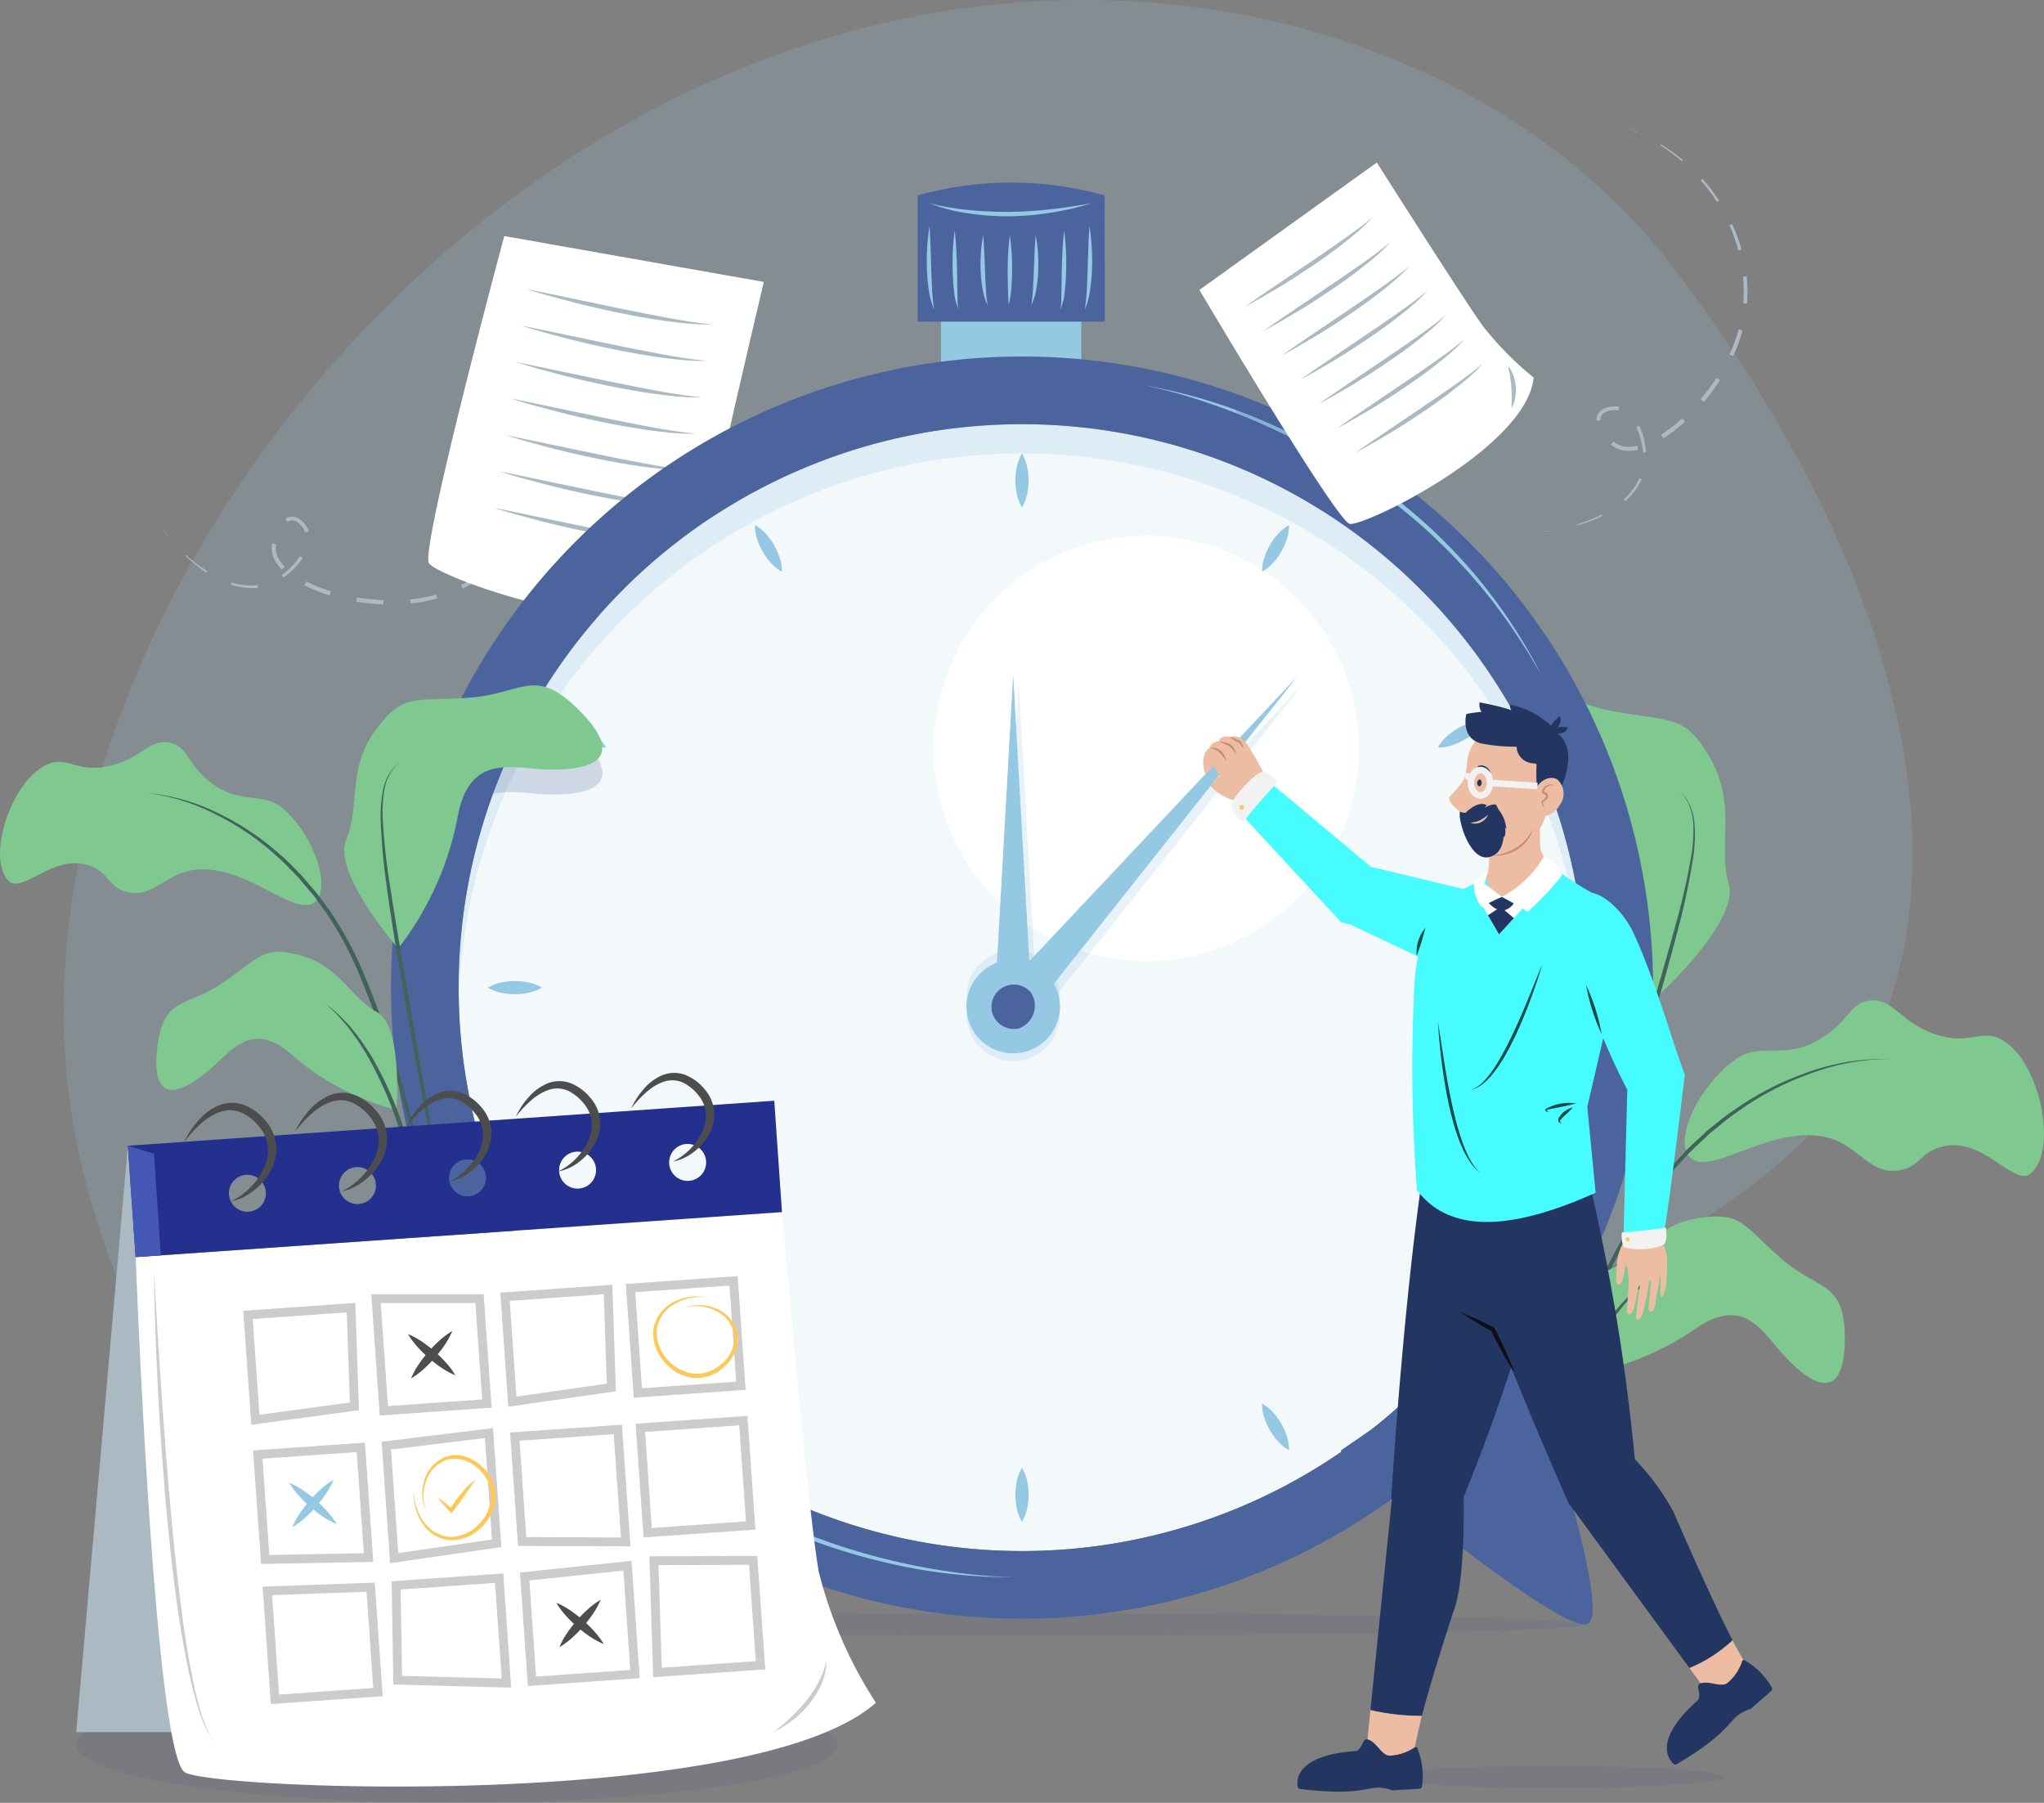 <svg xmlns="http://www.w3.org/2000/svg" xmlns:xlink="http://www.w3.org/1999/xlink" id="Group_2837" data-name="Group 2837" width="115.35" height="101.729" viewBox="0 0 115.35 101.729"><rect x="0" y="0" width="115.35" height="101.729" fill="#808080" stroke="none"/><defs><clipPath id="clip-path"><rect id="Rectangle_1189" data-name="Rectangle 1189" width="115.35" height="101.729" fill="none"></rect></clipPath><clipPath id="clip-path-3"><rect id="Rectangle_1171" data-name="Rectangle 1171" width="104.335" height="90.863" fill="none"></rect></clipPath><clipPath id="clip-path-6"><rect id="Rectangle_1175" data-name="Rectangle 1175" width="61.887" height="1.253" fill="none"></rect></clipPath><clipPath id="clip-path-7"><rect id="Rectangle_1176" data-name="Rectangle 1176" width="2.11" height="18.73" fill="none"></rect></clipPath><clipPath id="clip-path-8"><rect id="Rectangle_1177" data-name="Rectangle 1177" width="17.011" height="19.452" fill="none"></rect></clipPath><clipPath id="clip-path-9"><rect id="Rectangle_1178" data-name="Rectangle 1178" width="5.276" height="5.276" fill="none"></rect></clipPath><clipPath id="clip-path-11"><rect id="Rectangle_1180" data-name="Rectangle 1180" width="2.457" height="2.508" fill="none"></rect></clipPath><clipPath id="clip-path-12"><rect id="Rectangle_1181" data-name="Rectangle 1181" width="63.586" height="32.585" fill="none"></rect></clipPath><clipPath id="clip-path-13"><rect id="Rectangle_1182" data-name="Rectangle 1182" width="19.213" height="1.253" fill="none"></rect></clipPath><clipPath id="clip-path-14"><rect id="Rectangle_1183" data-name="Rectangle 1183" width="11.91" height="14.843" fill="none"></rect></clipPath><clipPath id="clip-path-15"><rect id="Rectangle_1184" data-name="Rectangle 1184" width="42.962" height="6.55" fill="none"></rect></clipPath><clipPath id="clip-path-16"><rect id="Rectangle_1187" data-name="Rectangle 1187" width="9.478" height="6.845" fill="none"></rect></clipPath></defs><g id="Group_2836" data-name="Group 2836" clip-path="url(#clip-path)"><g id="Group_2798" data-name="Group 2798"><g id="Group_2797" data-name="Group 2797" clip-path="url(#clip-path)"><g id="Group_2796" data-name="Group 2796" transform="translate(3.596)" opacity="0.18"><g id="Group_2795" data-name="Group 2795"><g id="Group_2794" data-name="Group 2794" clip-path="url(#clip-path-3)"><path id="Path_6125" data-name="Path 6125" d="M70.925.014C85.1-.333,98.032,5.5,105.378,15.144c14.77,19.386,17.507,38.757,7.6,48.939a33.92,33.92,0,0,1-16.7,9.048C82.187,76.076,76.062,67.3,64.418,69.559c-15.408,2.99-17.047,20.759-27.4,21.291-9.882.508-20.7-15.041-22.3-29.72C11.955,35.72,35.8,3.427,67.1.254q1.943-.2,3.823-.24" transform="translate(-14.501 0)" fill="#94c8e3"></path></g></g></g></g></g><path id="Path_6126" data-name="Path 6126" d="M125.776,90.192l.018,0-.119-.735Z" transform="translate(-94.513 -67.273)" fill="#abbac2"></path><g id="Group_2800" data-name="Group 2800"><g id="Group_2799" data-name="Group 2799" clip-path="url(#clip-path)"><path id="Path_6127" data-name="Path 6127" d="M125.833,98.551a10.767,10.767,0,0,1-.129,1.522l-.091-.015a10.644,10.644,0,0,0,.165-1.508Z" transform="translate(-94.466 -74.114)" fill="#abbac2"></path><path id="Path_6128" data-name="Path 6128" d="M122.463,110.586a10.434,10.434,0,0,1-.567,1.423l-.132-.065a10.271,10.271,0,0,0,.578-1.4Z" transform="translate(-91.572 -83.136)" fill="#abbac2"></path><path id="Path_6129" data-name="Path 6129" d="M115.829,121.491a9.7,9.7,0,0,1-.969,1.191l-.136-.132a9.5,9.5,0,0,0,.967-1.156Z" transform="translate(-86.277 -91.293)" fill="#abbac2"></path><path id="Path_6130" data-name="Path 6130" d="M106.359,130.186a8.719,8.719,0,0,1-1.313.8l-.1-.194a8.553,8.553,0,0,0,1.285-.778Z" transform="translate(-78.927 -97.778)" fill="#abbac2"></path><path id="Path_6131" data-name="Path 6131" d="M94.878,135.522a9.15,9.15,0,0,1-1.514.286l-.024-.229a8.923,8.923,0,0,0,1.477-.272Z" transform="translate(-70.196 -101.756)" fill="#abbac2"></path><path id="Path_6132" data-name="Path 6132" d="M82.6,136.34a12.023,12.023,0,0,1-1.529-.153l.04-.241a11.766,11.766,0,0,0,1.5.157Z" transform="translate(-60.969 -102.237)" fill="#abbac2"></path><path id="Path_6133" data-name="Path 6133" d="M70.692,133.118a9.122,9.122,0,0,1-1.431-.574l.108-.212a8.889,8.889,0,0,0,1.4.552Z" transform="translate(-52.087 -99.519)" fill="#abbac2"></path><path id="Path_6134" data-name="Path 6134" d="M62.425,125.143a2.146,2.146,0,0,1-.455-.658,1.481,1.481,0,0,1-.085-.807l.222.032a1.25,1.25,0,0,0,.073.688,1.925,1.925,0,0,0,.41.584Z" transform="translate(-46.525 -93.011)" fill="#abbac2"></path><path id="Path_6135" data-name="Path 6135" d="M64.969,117.7a.645.645,0,0,1,.428-.123.823.823,0,0,1,.4.162,1.4,1.4,0,0,1,.486.654l-.2.07a1.2,1.2,0,0,0-.413-.55.611.611,0,0,0-.3-.121.428.428,0,0,0-.287.088Z" transform="translate(-48.859 -88.424)" fill="#abbac2"></path><path id="Path_6136" data-name="Path 6136" d="M65.305,126.7a4.267,4.267,0,0,1-1.095,1.095l-.1-.139a4.088,4.088,0,0,0,1.033-1.061Z" transform="translate(-48.216 -95.208)" fill="#abbac2"></path><path id="Path_6137" data-name="Path 6137" d="M54.08,132.844a3.67,3.67,0,0,1-1.53-.178l.038-.122a3.531,3.531,0,0,0,1.474.152Z" transform="translate(-39.52 -99.679)" fill="#abbac2"></path><path id="Path_6138" data-name="Path 6138" d="M43.386,127.287a8.416,8.416,0,0,1-1.192-.955l.038-.041a8.361,8.361,0,0,0,1.2.918Z" transform="translate(-31.732 -94.976)" fill="#abbac2"></path><path id="Path_6139" data-name="Path 6139" d="M36.746,120.077l-.44-.6.455.589Z" transform="translate(-27.303 -89.852)" fill="#abbac2"></path><path id="Path_6140" data-name="Path 6140" d="M369.733,28.9l.693.273-.007.017Z" transform="translate(-278.055 -21.734)" fill="#abbac2"></path><path id="Path_6141" data-name="Path 6141" d="M377.893,32.833a10.775,10.775,0,0,1,1.243.888l-.06.07a10.626,10.626,0,0,0-1.213-.911Z" transform="translate(-284.169 -24.692)" fill="#abbac2"></path><path id="Path_6142" data-name="Path 6142" d="M387.162,40.682A10.409,10.409,0,0,1,388.1,41.9l-.124.081a10.289,10.289,0,0,0-.906-1.21Z" transform="translate(-291.09 -30.595)" fill="#abbac2"></path><path id="Path_6143" data-name="Path 6143" d="M393.758,50.98a9.721,9.721,0,0,1,.53,1.441l-.183.05a9.547,9.547,0,0,0-.5-1.421Z" transform="translate(-296.006 -38.339)" fill="#abbac2"></path><path id="Path_6144" data-name="Path 6144" d="M396.895,62.882a8.746,8.746,0,0,1,.02,1.539L396.7,64.4a8.507,8.507,0,0,0-.014-1.5Z" transform="translate(-298.324 -47.29)" fill="#abbac2"></path><path id="Path_6145" data-name="Path 6145" d="M394.348,75.039a9.173,9.173,0,0,1-.526,1.448l-.209-.1a8.931,8.931,0,0,0,.52-1.409Z" transform="translate(-296.013 -56.389)" fill="#abbac2"></path><path id="Path_6146" data-name="Path 6146" d="M388.14,86.1a12.009,12.009,0,0,1-.912,1.237l-.186-.157a11.8,11.8,0,0,0,.9-1.208Z" transform="translate(-291.072 -64.654)" fill="#abbac2"></path><path id="Path_6147" data-name="Path 6147" d="M379.4,95.4a9.115,9.115,0,0,1-1.223.938l-.127-.2a8.9,8.9,0,0,0,1.186-.918Z" transform="translate(-284.306 -71.608)" fill="#abbac2"></path><path id="Path_6148" data-name="Path 6148" d="M368.187,100.924a2.151,2.151,0,0,1-.8.055,1.48,1.48,0,0,1-.737-.338l.14-.175a1.252,1.252,0,0,0,.629.288,1.925,1.925,0,0,0,.712-.054Z" transform="translate(-275.737 -75.555)" fill="#abbac2"></path><path id="Path_6149" data-name="Path 6149" d="M363.377,93.282a.645.645,0,0,1,.113-.431.821.821,0,0,1,.344-.263,1.4,1.4,0,0,1,.81-.085l-.041.206a1.2,1.2,0,0,0-.683.074.612.612,0,0,0-.255.193.428.428,0,0,0-.071.292Z" transform="translate(-273.273 -69.548)" fill="#abbac2"></path><path id="Path_6150" data-name="Path 6150" d="M372.564,96.878a4.272,4.272,0,0,1,.383,1.5l-.169.013a4.1,4.1,0,0,0-.385-1.43Z" transform="translate(-280.055 -72.856)" fill="#abbac2"></path><path id="Path_6151" data-name="Path 6151" d="M370.578,108.9a3.67,3.67,0,0,1-.934,1.225l-.085-.095a3.537,3.537,0,0,0,.883-1.19Z" transform="translate(-277.924 -81.855)" fill="#abbac2"></path><path id="Path_6152" data-name="Path 6152" d="M360.341,117.157a8.433,8.433,0,0,1-1.43.537l-.016-.053a8.363,8.363,0,0,0,1.4-.567Z" transform="translate(-269.905 -88.044)" fill="#abbac2"></path><path id="Path_6153" data-name="Path 6153" d="M350.695,120.732l-.741.073.738-.091Z" transform="translate(-263.18 -90.782)" fill="#abbac2"></path></g></g><g id="Group_2835" data-name="Group 2835"><g id="Group_2834" data-name="Group 2834" clip-path="url(#clip-path)"><path id="Path_6154" data-name="Path 6154" d="M101.763,53.72S97.019,71.352,97.51,72.176s12.111,5.014,15.88,2.008a21.538,21.538,0,0,1,.1-4.967c.386-2.212,2.92-12.909,2.92-12.909Z" transform="translate(-73.305 -40.4)" fill="#fff"></path><path id="Path_6155" data-name="Path 6155" d="M151.4,131.162a9.093,9.093,0,0,0,1.047-1,6.221,6.221,0,0,0,.446-.561c.144-.194.266-.4.407-.61a2.408,2.408,0,0,1-.242.711,2.962,2.962,0,0,1-.426.624,3.142,3.142,0,0,1-.562.5,2.31,2.31,0,0,1-.67.337" transform="translate(-113.861 -97.004)" fill="#abbac2"></path><path id="Path_6156" data-name="Path 6156" d="M119.982,65.822l1.31.265,1.306.275,2.612.544c.87.184,1.742.35,2.615.515s1.75.308,2.638.385c-.223,0-.446,0-.669,0l-.669-.038c-.444-.045-.888-.093-1.33-.155-.884-.121-1.762-.281-2.636-.46s-1.742-.377-2.6-.6-1.724-.454-2.573-.725" transform="translate(-90.231 -49.501)" fill="#abbac2"></path><path id="Path_6157" data-name="Path 6157" d="M118.737,74.116l1.31.265,1.306.275,2.612.544c.87.184,1.743.35,2.616.515s1.75.308,2.638.385c-.223,0-.446,0-.669,0l-.669-.038c-.444-.045-.888-.093-1.33-.155-.884-.121-1.762-.281-2.636-.46s-1.742-.377-2.605-.6-1.723-.454-2.573-.725" transform="translate(-89.295 -55.738)" fill="#abbac2"></path><path id="Path_6158" data-name="Path 6158" d="M117.492,82.41l1.31.265,1.306.275,2.612.544c.87.184,1.743.35,2.616.515s1.75.308,2.638.385c-.223,0-.446,0-.669,0l-.669-.038c-.444-.045-.888-.093-1.33-.155-.884-.121-1.762-.281-2.636-.46s-1.742-.377-2.605-.6-1.723-.454-2.573-.725" transform="translate(-88.359 -61.976)" fill="#abbac2"></path><path id="Path_6159" data-name="Path 6159" d="M116.246,90.7l1.31.265,1.306.275,2.612.544c.87.184,1.742.35,2.615.515s1.75.308,2.638.385c-.223,0-.446,0-.669,0l-.669-.038c-.444-.045-.888-.093-1.33-.155-.884-.12-1.762-.281-2.636-.46s-1.742-.377-2.6-.6-1.724-.454-2.573-.725" transform="translate(-87.422 -68.213)" fill="#abbac2"></path><path id="Path_6160" data-name="Path 6160" d="M115,99l1.31.265,1.306.275,2.612.544c.87.184,1.742.35,2.615.515s1.75.308,2.638.385c-.223,0-.446,0-.669,0l-.669-.038c-.444-.045-.888-.093-1.33-.155-.884-.121-1.762-.281-2.636-.46s-1.742-.377-2.6-.6S115.851,99.269,115,99" transform="translate(-86.486 -74.451)" fill="#abbac2"></path><path id="Path_6161" data-name="Path 6161" d="M113.756,107.292l1.31.265,1.306.275,2.612.544c.87.184,1.742.35,2.615.515s1.75.308,2.638.385c-.223,0-.446,0-.669,0l-.669-.038c-.444-.045-.888-.093-1.33-.155-.884-.121-1.762-.281-2.636-.46s-1.742-.377-2.6-.6-1.724-.454-2.573-.725" transform="translate(-85.549 -80.688)" fill="#abbac2"></path><path id="Path_6162" data-name="Path 6162" d="M112.51,115.586l1.31.265,1.306.275,2.612.544c.87.184,1.742.35,2.615.515s1.75.308,2.638.385c-.223,0-.446,0-.669,0l-.669-.038c-.444-.045-.888-.093-1.33-.155-.884-.121-1.762-.281-2.636-.46s-1.742-.377-2.6-.6-1.724-.454-2.573-.725" transform="translate(-84.612 -86.925)" fill="#abbac2"></path><path id="Path_6163" data-name="Path 6163" d="M343.082,174.071s4.654-4.239,4.028-6.355.445-4.458-1-7.01-2.1-2.119-5.5-2.734-3.918-2.464-6.927-.15c-2.949,2.268-2.311,3.685,1.415,4.018,2.231.2,4.977-.445,5.233,3.61a19.286,19.286,0,0,0,2.746,8.621" transform="translate(-249.552 -117.838)" fill="#7fc991"></path><path id="Path_6164" data-name="Path 6164" d="M383.815,236.577c-1.126-.826.292-4.058,2.46-5.607,1.5-1.07,2.762.13,4.918-1.236,1.522-.965,1.566-1.991,2.695-2.1,1.334-.131,1.68,1.261,3.7,1.921,1.945.636,2.559-.349,3.732.3,2.151,1.194,3.185,6.226,1.628,7.544-.952.807-2.707-2.171-5.067-1.5-1.176.334-1.246,1.181-2.4,1.333-1.616.213-2.242-1.347-3.858-1.819-3.123-.912-6.55,2.086-7.809,1.163" transform="translate(-288.347 -171.183)" fill="#7fc991"></path><path id="Path_6165" data-name="Path 6165" d="M341.645,268.193q1.326-4.5,3.043-8.871c.563-1.46,1.184-2.9,1.831-4.321s1.348-2.827,2.117-4.193a22.129,22.129,0,0,1,2.682-3.863l.8-.863c.275-.28.573-.538.858-.807.146-.131.283-.273.438-.394l.461-.367a11.14,11.14,0,0,1,.944-.7A16.669,16.669,0,0,1,359,241.679a12.952,12.952,0,0,1,4.614-.733,12.892,12.892,0,0,0-4.574.848,16.564,16.564,0,0,0-4.112,2.173,11.016,11.016,0,0,0-.924.709l-.454.366c-.152.12-.287.262-.431.392-.281.269-.574.524-.845.8l-.79.858a21.942,21.942,0,0,0-2.636,3.835c-.771,1.354-1.477,2.746-2.128,4.165s-1.27,2.852-1.859,4.3-1.153,2.9-1.684,4.372-1.056,2.941-1.536,4.429" transform="translate(-256.931 -181.193)" fill="#40635b"></path><path id="Path_6166" data-name="Path 6166" d="M353.93,210.78c.718-2.585,1.467-5.161,2.223-7.736l2.294-7.714c.775-2.568,1.545-5.137,2.25-7.723a38.755,38.755,0,0,0,.9-3.913,8.611,8.611,0,0,0,.128-1.992,3.3,3.3,0,0,0-.23-.967,2.66,2.66,0,0,0-.556-.827,2.682,2.682,0,0,1,.59.812,3.344,3.344,0,0,1,.262.975,8.711,8.711,0,0,1-.073,2.017,38.522,38.522,0,0,1-.831,3.944c-.668,2.6-1.441,5.171-2.2,7.746l-2.35,7.7c-.794,2.563-1.588,5.125-2.4,7.681" transform="translate(-266.17 -135.299)" fill="#40635b"></path><path id="Path_6167" data-name="Path 6167" d="M358,285.833s.21-5.254,1.921-5.934,2.7-2.592,5.117-2.96,2.475.286,4.629,2.2,3.638,1.3,3.671,4.469c.032,3.106-1.227,3.418-3.367,1.143-1.281-1.361-2.275-3.5-5.068-1.573a15.913,15.913,0,0,1-6.9,2.656" transform="translate(-269.231 -208.196)" fill="#7fc991"></path><path id="Path_6168" data-name="Path 6168" d="M344.362,304.143q.5-2.222,1.218-4.389a38.251,38.251,0,0,1,1.689-4.238,23.247,23.247,0,0,1,2.343-3.918c.22-.311.478-.594.726-.883a11.189,11.189,0,0,1,.793-.824c.069-.066.136-.134.206-.2l.222-.18.444-.36c.3-.233.633-.422.949-.631l-.458.338a4.638,4.638,0,0,0-.45.345l-.423.378-.211.189c-.067.067-.129.138-.194.206-.256.278-.531.537-.759.839s-.483.58-.692.9a24.69,24.69,0,0,0-2.272,3.911,42.84,42.84,0,0,0-1.733,4.193l-.375,1.072-.353,1.081-.342,1.085Z" transform="translate(-258.974 -216.98)" fill="#40635b"></path><rect id="Rectangle_1174" data-name="Rectangle 1174" width="7.918" height="6.901" transform="translate(53.103 14.225)" fill="#94c8e3"></rect><path id="Path_6169" data-name="Path 6169" d="M219.4,49.393H208.84V42.278a19.442,19.442,0,0,1,10.557,0Z" transform="translate(-157.056 -31.246)" fill="#4c649e"></path><path id="Path_6170" data-name="Path 6170" d="M211.525,46.235a10.754,10.754,0,0,0,1.13.24c.379.066.759.119,1.142.152a22.079,22.079,0,0,0,2.3.1c.383-.015.767-.014,1.149-.049l.574-.04c.191-.022.382-.042.573-.06.765-.078,1.523-.213,2.287-.339-.37.109-.744.214-1.12.308-.38.073-.757.169-1.142.22a16.343,16.343,0,0,1-2.319.207,15.054,15.054,0,0,1-2.324-.155,9.679,9.679,0,0,1-2.248-.581" transform="translate(-159.076 -34.771)" fill="#94c8e3"></path><path id="Path_6171" data-name="Path 6171" d="M211.068,51.383c.06.8.07,1.584.1,2.371.009.394.027.787.048,1.179a10.933,10.933,0,0,0,.115,1.177,4.472,4.472,0,0,1-.307-1.157,10.113,10.113,0,0,1-.1-1.191,12.173,12.173,0,0,1,.149-2.379" transform="translate(-158.615 -38.642)" fill="#94c8e3"></path><path id="Path_6172" data-name="Path 6172" d="M216.922,52.464c.09.747.114,1.492.135,2.236l.018,1.115.011.557a2.229,2.229,0,0,0,.058.552,3.2,3.2,0,0,1-.262-1.1c-.043-.373-.062-.748-.072-1.122a14.16,14.16,0,0,1,.113-2.242" transform="translate(-163.047 -39.455)" fill="#94c8e3"></path><path id="Path_6173" data-name="Path 6173" d="M223.307,53.5c.065.668.079,1.328.108,1.987.01.33.026.658.045.986a9.542,9.542,0,0,0,.1.986,3.44,3.44,0,0,1-.291-.963,7.463,7.463,0,0,1-.1-1,8.836,8.836,0,0,1,.14-2" transform="translate(-167.826 -40.231)" fill="#94c8e3"></path><path id="Path_6174" data-name="Path 6174" d="M247.144,51.383a12.173,12.173,0,0,1,.149,2.379,10.062,10.062,0,0,1-.1,1.191,4.473,4.473,0,0,1-.307,1.157A10.941,10.941,0,0,0,247,54.933c.021-.392.038-.785.048-1.179.028-.787.039-1.576.1-2.371" transform="translate(-185.666 -38.642)" fill="#94c8e3"></path><path id="Path_6175" data-name="Path 6175" d="M241.524,52.464a14.157,14.157,0,0,1,.113,2.242c-.01.374-.029.748-.072,1.122a3.2,3.2,0,0,1-.262,1.1,2.229,2.229,0,0,0,.058-.552l.011-.557.018-1.115c.022-.744.045-1.488.135-2.236" transform="translate(-181.47 -39.455)" fill="#94c8e3"></path><path id="Path_6176" data-name="Path 6176" d="M234.957,53.5a8.836,8.836,0,0,1,.14,2,7.458,7.458,0,0,1-.1,1,3.439,3.439,0,0,1-.291.963,9.542,9.542,0,0,0,.1-.986c.019-.328.035-.656.045-.986.029-.659.043-1.319.108-1.987" transform="translate(-176.508 -40.231)" fill="#94c8e3"></path><path id="Path_6177" data-name="Path 6177" d="M229.463,53.5a12.652,12.652,0,0,1,.127,1.982c0,.331-.014.662-.042.992a4.768,4.768,0,0,1-.159.985c0-.332-.03-.661-.034-.99s-.013-.659-.012-.989a15.861,15.861,0,0,1,.121-1.98" transform="translate(-172.475 -40.231)" fill="#94c8e3"></path><g id="Group_2803" data-name="Group 2803" transform="translate(27.633 91.039)" opacity="0.11"><g id="Group_2802" data-name="Group 2802"><g id="Group_2801" data-name="Group 2801" clip-path="url(#clip-path-6)"><path id="Path_6178" data-name="Path 6178" d="M173.33,367.78c0,.346-13.854.626-30.943.626s-30.943-.28-30.943-.626,13.854-.626,30.943-.626,30.943.28,30.943.626" transform="translate(-111.443 -367.154)" fill="#344c82"></path></g></g></g><path id="Path_6179" data-name="Path 6179" d="M136.171,160.122a31.793,31.793,0,1,1,31.793-31.793,31.793,31.793,0,0,1-31.793,31.793" transform="translate(-78.497 -72.6)" fill="#f3f8fa"></path><path id="Path_6180" data-name="Path 6180" d="M224.513,145.934a12,12,0,1,1,12-12,12,12,0,0,1-12,12" transform="translate(-159.82 -91.702)" fill="#fff"></path><path id="Path_6181" data-name="Path 6181" d="M106.129,302.419s-5.622,16.2-3.914,16.663,13.906-9.792,13.906-9.792Z" transform="translate(-76.627 -227.432)" fill="#4c649e"></path><path id="Path_6182" data-name="Path 6182" d="M315.083,302.419s5.622,16.2,3.914,16.663-13.906-9.792-13.906-9.792Z" transform="translate(-229.441 -227.432)" fill="#4c649e"></path><path id="Path_6183" data-name="Path 6183" d="M124.586,81.132A35.612,35.612,0,1,0,160.2,116.744a35.612,35.612,0,0,0-35.613-35.612m0,67.405a31.793,31.793,0,1,1,31.793-31.793,31.793,31.793,0,0,1-31.793,31.793" transform="translate(-66.911 -61.015)" fill="#4c649e"></path><g id="Group_2806" data-name="Group 2806" transform="translate(56.436 38.498)" opacity="0.23" style="mix-blend-mode: multiply;isolation: isolate"><g id="Group_2805" data-name="Group 2805"><g id="Group_2804" data-name="Group 2804" clip-path="url(#clip-path-7)"><path id="Path_6184" data-name="Path 6184" d="M227.6,173.989h2.11l-1.055-18.73Z" transform="translate(-227.601 -155.26)" fill="#94c8e3"></path></g></g></g><path id="Path_6185" data-name="Path 6185" d="M226.34,172.257h2.11l-1.055-18.73Z" transform="translate(-170.217 -115.459)" fill="#94c8e3"></path><g id="Group_2809" data-name="Group 2809" transform="translate(56.5 38.614)" opacity="0.23" style="mix-blend-mode: multiply;isolation: isolate"><g id="Group_2808" data-name="Group 2808"><g id="Group_2807" data-name="Group 2807" clip-path="url(#clip-path-8)"><path id="Path_6186" data-name="Path 6186" d="M227.859,173.8l1.6,1.38,15.414-19.452Z" transform="translate(-227.86 -155.726)" fill="#94c8e3"></path></g></g></g><path id="Path_6187" data-name="Path 6187" d="M226.6,172.066l1.6,1.38,15.415-19.452Z" transform="translate(-170.412 -115.81)" fill="#94c8e3"></path><g id="Group_2812" data-name="Group 2812" transform="translate(54.54 53.595)" opacity="0.23" style="mix-blend-mode: multiply;isolation: isolate"><g id="Group_2811" data-name="Group 2811"><g id="Group_2810" data-name="Group 2810" clip-path="url(#clip-path-9)"><path id="Path_6188" data-name="Path 6188" d="M225.234,218.782a2.638,2.638,0,1,1-2.638-2.638,2.638,2.638,0,0,1,2.638,2.638" transform="translate(-219.958 -216.144)" fill="#94c8e3"></path></g></g></g><g id="Group_2815" data-name="Group 2815" transform="translate(54.54 54.597)" opacity="0.23" style="mix-blend-mode: multiply;isolation: isolate"><g id="Group_2814" data-name="Group 2814"><g id="Group_2813" data-name="Group 2813" clip-path="url(#clip-path-9)"><path id="Path_6189" data-name="Path 6189" d="M225.234,222.822a2.638,2.638,0,1,1-2.638-2.638,2.638,2.638,0,0,1,2.638,2.638" transform="translate(-219.958 -220.184)" fill="#94c8e3"></path></g></g></g><path id="Path_6190" data-name="Path 6190" d="M225.234,221.062a2.638,2.638,0,1,1-2.638-2.638,2.638,2.638,0,0,1,2.638,2.638" transform="translate(-165.417 -164.264)" fill="#94c8e3"></path><g id="Group_2818" data-name="Group 2818" transform="translate(55.95 55.98)" opacity="0.23" style="mix-blend-mode: multiply;isolation: isolate"><g id="Group_2817" data-name="Group 2817"><g id="Group_2816" data-name="Group 2816" clip-path="url(#clip-path-11)"><path id="Path_6191" data-name="Path 6191" d="M225.693,227.385a1.275,1.275,0,0,0,1.517.848,1.366,1.366,0,0,0,.669-2.008,1.258,1.258,0,0,0-1.473-.357,1.271,1.271,0,0,0-.714,1.517" transform="translate(-225.641 -225.765)" fill="#94c8e3"></path></g></g></g><path id="Path_6192" data-name="Path 6192" d="M231.468,103.206a2.465,2.465,0,0,1,.291.76,3.628,3.628,0,0,1,.081.76,3.561,3.561,0,0,1-.08.76,2.44,2.44,0,0,1-.292.76,2.447,2.447,0,0,1-.293-.76,3.582,3.582,0,0,1-.079-.76,3.63,3.63,0,0,1,.081-.76,2.465,2.465,0,0,1,.291-.76" transform="translate(-173.794 -77.615)" fill="#94c8e3"></path><path id="Path_6193" data-name="Path 6193" d="M171.82,119.491a2.467,2.467,0,0,1,.632.512,3.616,3.616,0,0,1,.45.618,3.559,3.559,0,0,1,.311.7,2.439,2.439,0,0,1,.127.8,2.438,2.438,0,0,1-.633-.512,3.567,3.567,0,0,1-.449-.618,3.628,3.628,0,0,1-.31-.7,2.471,2.471,0,0,1-.127-.8" transform="translate(-129.216 -89.862)" fill="#94c8e3"></path><path id="Path_6194" data-name="Path 6194" d="M127.333,163.978a2.471,2.471,0,0,1,.8.127,3.627,3.627,0,0,1,.7.31,3.587,3.587,0,0,1,.618.449,2.444,2.444,0,0,1,.512.633,2.438,2.438,0,0,1-.8-.127,3.559,3.559,0,0,1-.7-.311,3.63,3.63,0,0,1-.618-.45,2.467,2.467,0,0,1-.512-.632" transform="translate(-95.76 -123.318)" fill="#94c8e3"></path><path id="Path_6195" data-name="Path 6195" d="M111.049,223.626a2.469,2.469,0,0,1,.759-.292,3.63,3.63,0,0,1,.76-.08,3.578,3.578,0,0,1,.76.079,2.444,2.444,0,0,1,.76.293,2.437,2.437,0,0,1-.76.292,3.545,3.545,0,0,1-.76.079,3.614,3.614,0,0,1-.76-.08,2.462,2.462,0,0,1-.759-.291" transform="translate(-83.513 -167.896)" fill="#94c8e3"></path><path id="Path_6196" data-name="Path 6196" d="M127.333,280.918a2.466,2.466,0,0,1,.512-.632,3.625,3.625,0,0,1,.618-.45,3.56,3.56,0,0,1,.7-.311,2.439,2.439,0,0,1,.8-.127,2.439,2.439,0,0,1-.512.633,3.559,3.559,0,0,1-.618.449,3.627,3.627,0,0,1-.7.31,2.471,2.471,0,0,1-.8.128" transform="translate(-95.76 -210.118)" fill="#94c8e3"></path><path id="Path_6197" data-name="Path 6197" d="M171.82,322.035a2.471,2.471,0,0,1,.127-.8,3.629,3.629,0,0,1,.31-.7,3.576,3.576,0,0,1,.449-.618,2.438,2.438,0,0,1,.633-.512,2.439,2.439,0,0,1-.127.8,3.559,3.559,0,0,1-.311.7,3.618,3.618,0,0,1-.45.618,2.472,2.472,0,0,1-.632.512" transform="translate(-129.216 -240.204)" fill="#94c8e3"></path><path id="Path_6198" data-name="Path 6198" d="M231.468,337.084a2.465,2.465,0,0,1-.291-.76,3.629,3.629,0,0,1-.081-.76,3.581,3.581,0,0,1,.079-.76,2.447,2.447,0,0,1,.293-.76,2.44,2.44,0,0,1,.292.76,3.56,3.56,0,0,1,.08.76,3.627,3.627,0,0,1-.081.76,2.466,2.466,0,0,1-.291.76" transform="translate(-173.794 -251.216)" fill="#94c8e3"></path><path id="Path_6199" data-name="Path 6199" d="M288.76,322.035a2.472,2.472,0,0,1-.632-.512,3.63,3.63,0,0,1-.45-.618,3.556,3.556,0,0,1-.311-.7,2.438,2.438,0,0,1-.127-.8,2.444,2.444,0,0,1,.633.512,3.586,3.586,0,0,1,.449.618,3.629,3.629,0,0,1,.31.7,2.472,2.472,0,0,1,.127.8" transform="translate(-216.016 -240.204)" fill="#94c8e3"></path><path id="Path_6200" data-name="Path 6200" d="M329.877,280.918a2.471,2.471,0,0,1-.8-.128,3.625,3.625,0,0,1-.7-.31,3.552,3.552,0,0,1-.618-.449,2.439,2.439,0,0,1-.512-.633,2.439,2.439,0,0,1,.8.127,3.562,3.562,0,0,1,.7.311,3.628,3.628,0,0,1,.618.45,2.467,2.467,0,0,1,.512.632" transform="translate(-246.102 -210.118)" fill="#94c8e3"></path><path id="Path_6201" data-name="Path 6201" d="M344.927,223.626a2.466,2.466,0,0,1-.76.291,3.613,3.613,0,0,1-.76.08,3.545,3.545,0,0,1-.76-.079,2.44,2.44,0,0,1-.76-.292,2.447,2.447,0,0,1,.76-.293,3.578,3.578,0,0,1,.76-.079,3.629,3.629,0,0,1,.76.08,2.473,2.473,0,0,1,.76.292" transform="translate(-257.114 -167.896)" fill="#94c8e3"></path><path id="Path_6202" data-name="Path 6202" d="M329.877,163.978a2.468,2.468,0,0,1-.512.632,3.633,3.633,0,0,1-.618.45,3.561,3.561,0,0,1-.7.311,2.438,2.438,0,0,1-.8.127,2.444,2.444,0,0,1,.512-.633,3.579,3.579,0,0,1,.618-.449,3.625,3.625,0,0,1,.7-.31,2.471,2.471,0,0,1,.8-.127" transform="translate(-246.102 -123.318)" fill="#94c8e3"></path><path id="Path_6203" data-name="Path 6203" d="M288.76,119.491a2.472,2.472,0,0,1-.127.8,3.628,3.628,0,0,1-.31.7,3.576,3.576,0,0,1-.449.618,2.444,2.444,0,0,1-.633.512,2.438,2.438,0,0,1,.127-.8,3.556,3.556,0,0,1,.311-.7,3.629,3.629,0,0,1,.45-.618,2.467,2.467,0,0,1,.632-.512" transform="translate(-216.016 -89.862)" fill="#94c8e3"></path><g id="Group_2821" data-name="Group 2821" transform="translate(25.881 23.937)" opacity="0.23" style="mix-blend-mode: multiply;isolation: isolate"><g id="Group_2820" data-name="Group 2820"><g id="Group_2819" data-name="Group 2819" clip-path="url(#clip-path-12)"><path id="Path_6204" data-name="Path 6204" d="M136.171,98.186a31.793,31.793,0,0,1,31.781,30.935c.007-.264.012-.528.012-.793a31.793,31.793,0,1,0-63.586,0c0,.265,0,.529.012.793a31.793,31.793,0,0,1,31.781-30.935" transform="translate(-104.378 -96.536)" fill="#94c8e3"></path></g></g></g><path id="Path_6205" data-name="Path 6205" d="M225.693,225.674a1.274,1.274,0,0,0,1.517.848,1.366,1.366,0,0,0,.669-2.008,1.258,1.258,0,0,0-1.473-.357,1.271,1.271,0,0,0-.714,1.518" transform="translate(-169.691 -168.498)" fill="#4c649e"></path><path id="Path_6206" data-name="Path 6206" d="M260.9,87.77a30.018,30.018,0,0,1,6.845,2.091,34.208,34.208,0,0,1,6.244,3.53,34.689,34.689,0,0,1,2.787,2.267,30.893,30.893,0,0,1,2.5,2.575,29.569,29.569,0,0,1,3.965,5.959,33.969,33.969,0,0,0-1.9-3.029,30.161,30.161,0,0,0-2.209-2.8,35.334,35.334,0,0,0-2.512-2.533,34.74,34.74,0,0,0-2.781-2.233,35.39,35.39,0,0,0-6.176-3.557,34.741,34.741,0,0,0-3.323-1.309,28.016,28.016,0,0,0-3.445-.956" transform="translate(-196.209 -66.007)" fill="#94c8e3"></path><path id="Path_6207" data-name="Path 6207" d="M154.738,322.209a30.028,30.028,0,0,1-7.111-.816,34.224,34.224,0,0,1-6.78-2.34,34.733,34.733,0,0,1-3.152-1.724,30.838,30.838,0,0,1-2.929-2.078,29.551,29.551,0,0,1-4.979-5.142,33.89,33.89,0,0,0,2.417,2.635,30.079,30.079,0,0,0,2.68,2.357,35.262,35.262,0,0,0,2.929,2.035,34.7,34.7,0,0,0,3.139,1.692,35.413,35.413,0,0,0,6.718,2.379,34.8,34.8,0,0,0,3.505.685,28.021,28.021,0,0,0,3.561.315" transform="translate(-97.605 -233.215)" fill="#94c8e3"></path><path id="Path_6208" data-name="Path 6208" d="M274.234,170.389c.092.09.124.077.184.166a2.875,2.875,0,0,0,1.176.644c.617.493,1.6,1.482,1.82.514a3.5,3.5,0,0,0,.2-1.788c-.009-.051-.375-.282-.405-.339a15.438,15.438,0,0,0-.93-1.6c-.508-.713-1.174-.312-1.067-.1a4.376,4.376,0,0,0,1,.438,1.379,1.379,0,0,0-.552-.562c-.608-.451-1.274.035-.758.365a5.165,5.165,0,0,0,.539.086.1.1,0,0,1,.057.033c.011.017-.249-.163-.391-.252-.639-.4-1.07.219-.889.462.067.09.546-.053.623.024s-.507-.353-.69-.22c-.467.34-.321,1.221-.188,1.439l.474-.446c-.022-.034.185.3.262.469.082.236.071.209-.032.123" transform="translate(-205.93 -126.028)" fill="#edbda3"></path><path id="Path_6209" data-name="Path 6209" d="M275.464,170.172a.637.637,0,0,1,.321.011.7.7,0,0,1,.289.163.976.976,0,0,1,.185.266,2.131,2.131,0,0,1,.132.286,2.127,2.127,0,0,1-.211-.234,2.122,2.122,0,0,0-.191-.229,1.116,1.116,0,0,0-.525-.264" transform="translate(-207.16 -127.965)" fill="#cc8972"></path><path id="Path_6210" data-name="Path 6210" d="M277.5,168.729a2.081,2.081,0,0,1,.31.057,1.226,1.226,0,0,1,.308.1.9.9,0,0,1,.211.249,1.338,1.338,0,0,1,.136.284c-.076-.074-.144-.152-.212-.227a1.751,1.751,0,0,0-.207-.206.572.572,0,0,0-.129-.056c-.047-.02-.095-.037-.141-.06a2.184,2.184,0,0,1-.276-.145" transform="translate(-208.689 -126.891)" fill="#cc8972"></path><path id="Path_6211" data-name="Path 6211" d="M279.878,167.676a1.667,1.667,0,0,1,.258.082c.082.032.163.071.239.107l.026.011.013,0a.158.158,0,0,1,.032.016.262.262,0,0,1,.056.061.668.668,0,0,1,.07.121,1.174,1.174,0,0,1,.094.255c-.061-.068-.116-.138-.169-.207l-.082-.1a.249.249,0,0,0-.037-.034s0,0,0,0l-.019-.006-.036-.013a1.505,1.505,0,0,1-.237-.13,1.387,1.387,0,0,1-.211-.17" transform="translate(-210.48 -126.099)" fill="#cc8972"></path><g id="Group_2824" data-name="Group 2824" transform="translate(78.084 99.642)" opacity="0.11"><g id="Group_2823" data-name="Group 2823"><g id="Group_2822" data-name="Group 2822" clip-path="url(#clip-path-13)"><path id="Path_6212" data-name="Path 6212" d="M334.121,402.477c0,.346-4.3.626-9.607.626s-9.607-.28-9.607-.626,4.3-.626,9.607-.626,9.607.28,9.607.626" transform="translate(-314.908 -401.851)" fill="#344c82"></path></g></g></g><path id="Path_6213" data-name="Path 6213" d="M369.674,280.636c-.049.442-.192,1.079-.295,1.586-.133.658-.468.639-.444.37.009-.1.2-1.645.227-1.74s-.079-.072-.115.26c0,0-.093.4-.16.746-.162.854-.469.665-.47.438,0-.084.112-1.448.114-1.531,0-.037-.035-.624-.056-.789-.062-.277-.111-.314-.15-.17-.083.68-.229,1.112-.426.985-.162-.1-.043-.82-.023-1.316a2.973,2.973,0,0,1,.456-1.234c.238-.661.658-1.675,1.276-1.043a4.516,4.516,0,0,1,1.033,1.8,1.145,1.145,0,0,1,.038.229,9.965,9.965,0,0,1-.029,1.414c-.053.777-.321.974-.338.763-.005-.066.069-1.289-.036-1.075-.014.437-.171.962-.23,1.469-.078.67-.4.616-.4.346,0-.1.119-1.323.121-1.421,0-.018.006-.142-.049-.149-.025,0-.043.03-.047.061" transform="translate(-276.612 -208.315)" fill="#edbda3"></path><path id="Path_6214" data-name="Path 6214" d="M282.862,177.027l6.407,5.354-.782-.425,6.059,1.45-.671,4.812-6.186-2.926-.5-.12-.282-.305-5.672-6.128Z" transform="translate(-211.5 -133.132)" fill="#46fcff"></path><path id="Path_6215" data-name="Path 6215" d="M341.356,268.759A115.871,115.871,0,0,1,344,285.122a9.259,9.259,0,0,1-3.763,1.887s-3.152-7.006-5.573-13.722Z" transform="translate(-251.68 -202.118)" fill="#233561"></path><path id="Path_6216" data-name="Path 6216" d="M325.805,269.266a107.738,107.738,0,0,1-5.219,16.237,9.774,9.774,0,0,1-3.962-.225s.66-10.81,1.79-18.379Z" transform="translate(-238.114 -200.719)" fill="#233561"></path><path id="Path_6217" data-name="Path 6217" d="M333.148,186.986c.5-.325.3-1.458.256-2.066l2.938-2.254c.011.077.013,2.431.025,2.51.168,1.086,2.055,2.276,2.246,2.383,1.149.644-.518,6.488-6.344,3.28-.025-.013-.049-.027-.073-.042-1.168-.661-.046-3.156.953-3.81" transform="translate(-249.45 -137.372)" fill="#edbda3"></path><path id="Path_6218" data-name="Path 6218" d="M321.525,204.575c.036-.5.291-3.544,2.123-4.767a13.356,13.356,0,0,1,1.932-.951,1.163,1.163,0,0,0,1.269,1.033,2.827,2.827,0,0,0,2.881-1.385,15.151,15.151,0,0,0,2.345,1.44c1.371,1.245,2.333,1.837.439,6.422l-1.247,5.378.47,4.844c-5.12,2.3-8.354,2.139-10.084-.151a91.773,91.773,0,0,1-.129-11.864" transform="translate(-241.69 -149.284)" fill="#46fcff"></path><path id="Path_6219" data-name="Path 6219" d="M339.633,205.125l-1.7,1.861-1.065-1.832Z" transform="translate(-253.338 -154.262)" fill="#fff"></path><path id="Path_6220" data-name="Path 6220" d="M339.966,204.456s-.61.981-1.509-.121l.835-.241Z" transform="translate(-254.534 -153.486)" fill="#233561"></path><path id="Path_6221" data-name="Path 6221" d="M378.291,282.065l.027-.136c-.011.058-.02.1-.027.136" transform="translate(-284.49 -212.022)" fill="#46fcff"></path><path id="Path_6222" data-name="Path 6222" d="M378.225,282.8h0" transform="translate(-284.441 -212.674)" fill="#46fcff"></path><path id="Path_6223" data-name="Path 6223" d="M378.227,282.693l.007-.034-.007.034" transform="translate(-284.442 -212.571)" fill="#46fcff"></path><path id="Path_6224" data-name="Path 6224" d="M378.4,281.676l.017-.083-.017.083" transform="translate(-284.573 -211.77)" fill="#46fcff"></path><path id="Path_6225" data-name="Path 6225" d="M378.255,282.521l.009-.046-.009.046" transform="translate(-284.463 -212.433)" fill="#46fcff"></path><path id="Path_6226" data-name="Path 6226" d="M378.468,281.432l.011-.053-.011.053" transform="translate(-284.624 -211.609)" fill="#46fcff"></path><path id="Path_6227" data-name="Path 6227" d="M364.031,213.375c-.634-1.595-1.611-5.17-2.86-7.906-1.154-2.526-4.485-4.188-3.287,1.31a36.721,36.721,0,0,0,2.9,7.459l-.206,8.051c.559.046,2.285-.045,2.285-.045.284-1.422,1.17-8.869,1.17-8.869" transform="translate(-268.951 -152.75)" fill="#46fcff"></path><path id="Path_6228" data-name="Path 6228" d="M378.674,280.4c0,.014-.006.033-.011.054l.011-.054" transform="translate(-284.77 -210.872)" fill="#46fcff"></path><path id="Path_6229" data-name="Path 6229" d="M378.511,280.918l.03-.151-.03.151" transform="translate(-284.656 -211.148)" fill="#46fcff"></path><path id="Path_6230" data-name="Path 6230" d="M378.714,280.263l-.007.034.007-.034" transform="translate(-284.803 -210.769)" fill="#46fcff"></path><path id="Path_6231" data-name="Path 6231" d="M369.081,279.614s1.767-.13,2.479-.285c0,0,.155.72-.124.978a3.492,3.492,0,0,1-2.212.138c-.192-.206-.143-.831-.143-.831" transform="translate(-277.56 -210.067)" fill="#f2f2f2"></path><path id="Path_6232" data-name="Path 6232" d="M370.045,281.8a.111.111,0,1,0-.059-.145.11.11,0,0,0,.059.145" transform="translate(-278.238 -211.764)" fill="#fcc858"></path><path id="Path_6233" data-name="Path 6233" d="M282.836,176.171s-1.431,1.538-1.926,2.247c0,0-.715-.5-.681-.95s1.446-1.931,1.814-1.9c.333.024.794.607.794.607" transform="translate(-210.743 -132.031)" fill="#f2f2f2"></path><path id="Path_6234" data-name="Path 6234" d="M282.189,183.23a.131.131,0,1,0,.168.079.131.131,0,0,0-.168-.079" transform="translate(-212.153 -137.791)" fill="#fcc858"></path><path id="Path_6235" data-name="Path 6235" d="M335.388,302.033c-.129-.191-.247-.388-.367-.583s-.229-.4-.341-.6c-.218-.4-.431-.807-.63-1.219l.052.053a19.267,19.267,0,0,1-1.788-1.08,19.278,19.278,0,0,1,1.9.867l.033.017.019.036c.212.405.408.819.6,1.234.093.209.186.418.273.63s.173.425.248.643" transform="translate(-249.914 -224.564)" fill="#0d1017"></path><path id="Path_6236" data-name="Path 6236" d="M363.783,340.846l-6.833-9.324,2.674-3.451a13.513,13.513,0,0,1,3.246,3.946c1.721,3.956,2.744,6.1,3.345,7.265a8.051,8.051,0,0,1-2.432,1.564" transform="translate(-268.44 -246.723)" fill="#233561"></path><path id="Path_6237" data-name="Path 6237" d="M385.689,376.463l-1.182-1.613a8.043,8.043,0,0,0,2.432-1.563c.682,1.32.821,1.376.821,1.376a3.287,3.287,0,0,1-2.071,1.8" transform="translate(-289.165 -280.727)" fill="#edbda3"></path><path id="Path_6238" data-name="Path 6238" d="M311.906,349.7l1.27-12.513,3.967-.5s.2,5.153-.47,7.2c-.98,2.969-1.544,4.895-1.866,6.143a12.947,12.947,0,0,1-2.9-.327" transform="translate(-234.566 -253.203)" fill="#233561"></path><path id="Path_6239" data-name="Path 6239" d="M313.725,391.257a2.646,2.646,0,0,1-2.747.177l.23-2.269a12.94,12.94,0,0,0,2.9.327c-.4,1.69-.384,1.764-.384,1.764" transform="translate(-233.868 -292.669)" fill="#edbda3"></path><path id="Path_6240" data-name="Path 6240" d="M333.741,164.923a2.343,2.343,0,0,0-1.091,1.915,17.887,17.887,0,0,1-.38,1.907c-.195,1.971,1.015,3.283,1.483,3.3a3.644,3.644,0,0,0,2.6-1.052c1.024-.976,1.638-4.3.837-5.388-1.077-1.466-2.9-1.34-3.45-.683" transform="translate(-249.865 -123.676)" fill="#edbda3"></path><path id="Path_6241" data-name="Path 6241" d="M332.232,183.461a1.221,1.221,0,0,0,.94-.02c.4-.128,1.005-.553,1.135-.284.587,1.221.564,2.708-.487,2.89s-1.734-2.143-1.587-2.585" transform="translate(-249.837 -137.676)" fill="#233561"></path><path id="Path_6242" data-name="Path 6242" d="M337.621,166.78a10.5,10.5,0,0,1-.089-1.956.5.5,0,0,0-.227-.052.972.972,0,0,1-.9-.935,10.182,10.182,0,0,1-1.928-.169c-1.252-.246-.924-1.669-.9-1.676.332-.084,3.015-.507,4.543.49,1.5.978.777,3.372.643,3.773a.087.087,0,0,1-.082.06l-.965.545a.09.09,0,0,1-.093-.078" transform="translate(-250.819 -121.703)" fill="#233561"></path><path id="Path_6243" data-name="Path 6243" d="M353.909,166.932s1.187.663.251,2.96c0,0-.772-.758-.251-2.96" transform="translate(-266.018 -125.54)" fill="#233561"></path><path id="Path_6244" data-name="Path 6244" d="M331,174.914a6.2,6.2,0,0,1-1.146,1.567c-.226.208.457.887.756.917.664.067.39-2.484.39-2.484" transform="translate(-248.029 -131.543)" fill="#edbda3"></path><path id="Path_6245" data-name="Path 6245" d="M350.249,178.542c-.307.537-.864.772-1.245.523a1.08,1.08,0,0,1-.132-1.422c.307-.537.864-.772,1.245-.523a1.079,1.079,0,0,1,.132,1.422" transform="translate(-262.218 -133.127)" fill="#edbda3"></path><path id="Path_6246" data-name="Path 6246" d="M341.953,188.455a1.86,1.86,0,0,1-.328.671,2.1,2.1,0,0,1-.551.517,2.211,2.211,0,0,1-.694.3,2.885,2.885,0,0,1-.37.064c-.125.008-.25.008-.373.006a4.535,4.535,0,0,0,.717-.162,2.756,2.756,0,0,0,.653-.308,2.548,2.548,0,0,0,.545-.472,2.613,2.613,0,0,0,.4-.611" transform="translate(-255.421 -141.726)" fill="#cc8972"></path><path id="Path_6247" data-name="Path 6247" d="M335.656,185.378a.836.836,0,0,1-.409.431.71.71,0,0,1-.593.023,1.867,1.867,0,0,0,.283-.042,1.184,1.184,0,0,0,.256-.093,2.144,2.144,0,0,0,.463-.319" transform="translate(-251.674 -139.412)" fill="#edbda3"></path><path id="Path_6248" data-name="Path 6248" d="M336.192,177.568c-.006.106.046.2.116.2s.133-.078.139-.184-.046-.2-.117-.2-.133.078-.139.184" transform="translate(-252.83 -133.4)" fill="#233561"></path><path id="Path_6249" data-name="Path 6249" d="M351.551,178.567a.632.632,0,0,0-.391.093.423.423,0,0,0-.126.141.691.691,0,0,0-.069.18l-.036-.07a.766.766,0,0,1,.184.1.235.235,0,0,1,.107.221.211.211,0,0,1-.066.111l-.073.066a.928.928,0,0,1-.079.062.311.311,0,0,1-.107.057l.038-.038a.476.476,0,0,0,.1.379.348.348,0,0,1-.14-.166.556.556,0,0,1-.043-.221l.038-.038s.037-.03.054-.048l.066-.066c.044-.045.1-.094.1-.121s-.022-.068-.066-.1a.7.7,0,0,0-.151-.088l0,0a.058.058,0,0,1-.033-.068.679.679,0,0,1,.095-.211.453.453,0,0,1,.175-.154.543.543,0,0,1,.434-.022" transform="translate(-263.85 -134.264)" fill="#cc8972"></path><path id="Path_6250" data-name="Path 6250" d="M336.964,174.692c.058-.073.027-.309-.283-.453a.453.453,0,0,0-.353-.02.131.131,0,0,0-.05.152c.037.1.182.062.366.187.132.09.08.112.211.154a.1.1,0,0,0,.109-.021" transform="translate(-252.89 -131.001)" fill="#233561"></path><path id="Path_6251" data-name="Path 6251" d="M344.188,194.944a5.969,5.969,0,0,1-2.364,2.269,15.944,15.944,0,0,1,1.461.844,18.768,18.768,0,0,0,1.922-2.041,1.429,1.429,0,0,0-1.02-1.071" transform="translate(-257.066 -146.606)" fill="#fff"></path><path id="Path_6252" data-name="Path 6252" d="M336.237,198.459l-.185.648.981.749s-.789.35-1.151.571a2.016,2.016,0,0,1-.428-1.255,1.146,1.146,0,0,1,.783-.713" transform="translate(-252.275 -149.249)" fill="#fff"></path><path id="Path_6253" data-name="Path 6253" d="M340.471,161.4s-.625-.988-3.755-1.546c0,0-.519,1.481,3.755,1.546" transform="translate(-253.21 -120.22)" fill="#233561"></path><path id="Path_6254" data-name="Path 6254" d="M346.115,161.7a4.708,4.708,0,0,0-2.467-1.341s-.14,1.036,2.467,1.341" transform="translate(-258.437 -120.597)" fill="#233561"></path><path id="Path_6255" data-name="Path 6255" d="M352.516,163.878s0-.434.606-.9c0,0,.325.534-.606.9" transform="translate(-265.107 -122.564)" fill="#233561"></path><path id="Path_6256" data-name="Path 6256" d="M352.473,165.707a1.281,1.281,0,0,1,1.07-.192s-.158.6-1.07.192" transform="translate(-265.074 -124.456)" fill="#233561"></path><path id="Path_6257" data-name="Path 6257" d="M334.76,175.956c0,.4.242.717.54.717s.541-.321.541-.717-.242-.717-.541-.717S334.76,175.56,334.76,175.956Z" transform="translate(-251.753 -131.787)" fill="none" stroke="#f2f2f2" stroke-miterlimit="10" stroke-width="0.366"></path><path id="Path_6258" data-name="Path 6258" d="M333.769,176.837a.3.3,0,0,0-.348-.175" transform="translate(-250.746 -132.853)" fill="none" stroke="#f2f2f2" stroke-miterlimit="10" stroke-width="0.366"></path><path id="Path_6259" data-name="Path 6259" d="M340.825,183.969a2.013,2.013,0,0,1,.491,1.16,1.73,1.73,0,0,1-.491-1.16" transform="translate(-256.31 -138.352)" fill="#233561"></path><path id="Path_6260" data-name="Path 6260" d="M333.421,183.48s.7-.77,1.235-.461c0,0-.686.852-1.235.461" transform="translate(-250.746 -137.582)" fill="#233561"></path><path id="Path_6261" data-name="Path 6261" d="M341.1,185.513s.483.739.239,1.254c0,0-.54-.725-.239-1.254" transform="translate(-256.451 -139.513)" fill="#233561"></path><path id="Path_6262" data-name="Path 6262" d="M339.355,206.394l.748.63-.837.916-.626-1.077Z" transform="translate(-254.671 -155.217)" fill="#233561"></path><path id="Path_6263" data-name="Path 6263" d="M298.573,396.479h0c.483-.225.3-.962.894-.546.378.267.578.747.971.8a2.664,2.664,0,0,0,1.458-.48l.1-.006a4.08,4.08,0,0,1,.3,2.2.167.167,0,0,1-.156.152l-1.527.087c-1.448-.492-1.113.422-5.2-.079a.166.166,0,0,1-.145-.136c-.064-.417-.014-1.781,3.307-2" transform="translate(-222.043 -297.663)" fill="#233561"></path><path id="Path_6264" data-name="Path 6264" d="M381.132,379.959v0c.245-.473-.347-.948.373-.979.463-.02.914.237,1.258.038a2.665,2.665,0,0,0,.861-1.272h0l.072-.064a4.081,4.081,0,0,1,1.587,1.56.167.167,0,0,1-.03.215l-1.155,1c-1.446.5-.622,1.014-4.164,3.119a.165.165,0,0,1-.2-.019c-.306-.291-1.1-1.4,1.4-3.6" transform="translate(-285.302 -284.032)" fill="#233561"></path><line id="Line_59" data-name="Line 59" x2="2.701" y2="0.176" transform="translate(84.062 44.176)" fill="none" stroke="#f2f2f2" stroke-miterlimit="10" stroke-width="0.366"></line><path id="Path_6265" data-name="Path 6265" d="M361.859,226.919a11.2,11.2,0,0,1-.883-2.789,11.2,11.2,0,0,1,.883,2.789" transform="translate(-271.469 -168.555)" fill="#124c4c"></path><path id="Path_6266" data-name="Path 6266" d="M322.895,211.158a13.354,13.354,0,0,1-.488,1.58,2.148,2.148,0,0,1,.488-1.58" transform="translate(-242.458 -158.8)" fill="#124c4c"></path><path id="Path_6267" data-name="Path 6267" d="M338.712,219.48c-.468,1.605-2.269,6.859-4.058,7.066,1.542-.259,3.394-5.579,4.058-7.066" transform="translate(-251.674 -165.058)" fill="#124c4c"></path><path id="Path_6268" data-name="Path 6268" d="M327.246,232.443c.362,2.053.9,7.241,2.386,8.544-1.723-1.266-2.256-6.436-2.386-8.544" transform="translate(-246.103 -174.807)" fill="#124c4c"></path><path id="Path_6269" data-name="Path 6269" d="M353.414,251.034c-.458.132-.97.227-1.439.316a1.407,1.407,0,0,0-.23.068c.022.043.091.065.135.092-.094.007-.281-.039-.181-.163a2.7,2.7,0,0,1,1.715-.313" transform="translate(-264.47 -188.773)" fill="#124c4c"></path><path id="Path_6270" data-name="Path 6270" d="M355.444,252.055c-.2.261-.451.435-.655.667-.073.085-.062.141.036.2-.168.022-.234-.142-.163-.275a1.263,1.263,0,0,1,.782-.6" transform="translate(-266.7 -189.556)" fill="#124c4c"></path><g id="Group_2827" data-name="Group 2827" transform="translate(22.087 40.084)" opacity="0.23" style="mix-blend-mode: multiply;isolation: isolate"><g id="Group_2826" data-name="Group 2826"><g id="Group_2825" data-name="Group 2825" clip-path="url(#clip-path-14)"><path id="Path_6271" data-name="Path 6271" d="M93.361,162.359c-.389.024-.738.038-1.054.048a35.43,35.43,0,0,0-3.232,13.623c.235.293.387.469.387.469a17.37,17.37,0,0,0,3.362-7.422c.655-3.6,3.044-2.735,5.06-2.679,3.369.094,4.088-1.107,1.688-3.445-2.448-2.385-3.11-.786-6.212-.593" transform="translate(-89.075 -161.656)" fill="#4c649e"></path></g></g></g><path id="Path_6272" data-name="Path 6272" d="M81.4,170.82s-3.718-4.281-2.936-6.107.07-4.035,1.63-6.165,2.1-1.675,5.2-1.868,3.764-1.792,6.212.593c2.4,2.339,1.68,3.539-1.688,3.446-2.016-.056-4.4-.921-5.06,2.679A17.368,17.368,0,0,1,81.4,170.82" transform="translate(-58.931 -117.301)" fill="#7fc991"></path><path id="Path_6273" data-name="Path 6273" d="M17.667,177.961c1.094-.62.166-3.66-1.611-5.273-1.228-1.114-2.485-.174-4.269-1.622-1.26-1.023-1.192-1.945-2.19-2.163-1.179-.257-1.635.952-3.512,1.33-1.806.364-2.252-.581-3.37-.122-2.05.842-3.5,5.234-2.249,6.577.767.821,2.649-1.657,4.69-.81,1.017.422.99,1.187,2.006,1.444,1.423.361,2.147-.969,3.642-1.221,2.889-.488,5.64,2.554,6.863,1.86" transform="translate(0 -126.995)" fill="#7fc991"></path><path id="Path_6274" data-name="Path 6274" d="M49.961,207.115c-.282-1.379-.583-2.754-.914-4.121s-.673-2.732-1.05-4.086a65.423,65.423,0,0,0-2.68-7.986,19.772,19.772,0,0,0-1.953-3.706l-.616-.85c-.213-.277-.448-.537-.671-.807-.115-.131-.22-.272-.344-.4l-.367-.375a9.962,9.962,0,0,0-.751-.732,14.914,14.914,0,0,0-3.446-2.378,11.788,11.788,0,0,0-4-1.244,11.513,11.513,0,0,1,4.053,1.135,15.015,15.015,0,0,1,3.52,2.345,10.1,10.1,0,0,1,.772.728l.374.377c.126.124.233.266.35.4.227.272.466.533.683.813l.628.856a19.928,19.928,0,0,1,2,3.738c.545,1.3,1.025,2.631,1.453,3.974s.834,2.693,1.183,4.059c.715,2.725,1.315,5.48,1.781,8.257" transform="translate(-24.944 -135.695)" fill="#40635b"></path><path id="Path_6275" data-name="Path 6275" d="M90.784,201.734c-.467-2.371-.911-4.746-1.353-7.121l-1.3-7.132c-.405-2.382-.826-4.762-1.149-7.16a34.7,34.7,0,0,1-.326-3.616,7.843,7.843,0,0,1,.149-1.812,3,3,0,0,1,.338-.845,2.41,2.41,0,0,1,.615-.663,2.389,2.389,0,0,0-.583.682,2.97,2.97,0,0,0-.306.84,7.745,7.745,0,0,0-.092,1.795,34.992,34.992,0,0,0,.393,3.593c.361,2.386.78,4.766,1.2,7.143l1.239,7.141c.4,2.382.8,4.766,1.166,7.154" transform="translate(-65.171 -130.393)" fill="#40635b"></path><path id="Path_6276" data-name="Path 6276" d="M49.13,225.5s.364-4.721-1.095-5.509-2.14-2.6-4.265-3.185-2.244,0-4.372,1.48-3.391.782-3.753,3.612c-.355,2.775.738,3.186,2.892,1.376,1.289-1.083,2.4-2.888,4.7-.875a14.332,14.332,0,0,0,5.894,3.1" transform="translate(-26.756 -162.875)" fill="#7fc991"></path><path id="Path_6277" data-name="Path 6277" d="M80.067,243.224l-.182-1.009-.195-1.006-.2-1-.225-1a38.934,38.934,0,0,0-1.112-3.93,22.307,22.307,0,0,0-1.618-3.736c-.153-.3-.342-.586-.523-.874s-.39-.555-.589-.831l-.152-.205-.168-.191-.337-.384a4.235,4.235,0,0,0-.365-.357l-.373-.352c.261.219.54.422.784.662l.36.367.181.184.164.2a10.03,10.03,0,0,1,.624.82c.192.285.394.565.558.866a20.864,20.864,0,0,1,1.687,3.751,34.277,34.277,0,0,1,1.064,3.97,40.723,40.723,0,0,1,.619,4.056" transform="translate(-55.67 -171.728)" fill="#40635b"></path><g id="Group_2830" data-name="Group 2830" transform="translate(4.302 95.179)" opacity="0.11"><g id="Group_2829" data-name="Group 2829"><g id="Group_2828" data-name="Group 2828" clip-path="url(#clip-path-15)"><path id="Path_6278" data-name="Path 6278" d="M60.311,387.127c0,1.809-9.618,3.275-21.481,3.275s-21.481-1.466-21.481-3.275,9.617-3.275,21.481-3.275,21.481,1.466,21.481,3.275" transform="translate(-17.349 -383.852)" fill="#344c82"></path></g></g></g><path id="Path_6279" data-name="Path 6279" d="M20.263,260.739l-2.915,33.084h7.063Z" transform="translate(-13.047 -196.087)" fill="#abbac2"></path><path id="Path_6280" data-name="Path 6280" d="M30.881,278.377s1.044,28.071,2.781,29.075,32.16,2.143,38.991-3.929a24.5,24.5,0,0,1-3.218-7.372c-.627-3.43-2.076-20.312-2.076-20.312Z" transform="translate(-23.224 -207.442)" fill="#fff"></path><path id="Path_6281" data-name="Path 6281" d="M62.45,303.149l-5.589.758-.415-5.919,5.814-.408Z" transform="translate(-42.45 -223.792)" fill="none" stroke="#ccc" stroke-miterlimit="10" stroke-width="0.5"></path><path id="Path_6282" data-name="Path 6282" d="M91.834,301.449l-5.814.408-.443-6.324,5.842,0Z" transform="translate(-64.357 -222.25)" fill="none" stroke="#ccc" stroke-miterlimit="10" stroke-width="0.5"></path><path id="Path_6283" data-name="Path 6283" d="M120.937,299l-5.586.8-.415-5.919,5.814-.408Z" transform="translate(-86.436 -220.708)" fill="none" stroke="#ccc" stroke-miterlimit="10" stroke-width="0.5"></path><path id="Path_6284" data-name="Path 6284" d="M64.926,335.6l-5.835.107-.415-5.919,5.813-.408Z" transform="translate(-44.127 -247.711)" fill="none" stroke="#ccc" stroke-miterlimit="10" stroke-width="0.5"></path><path id="Path_6285" data-name="Path 6285" d="M94.149,332.34l-5.783.837-.445-6.349,5.793-.709Z" transform="translate(-66.12 -245.255)" fill="none" stroke="#ccc" stroke-miterlimit="10" stroke-width="0.5"></path><path id="Path_6286" data-name="Path 6286" d="M123.425,331.633l-5.844-.022-.415-5.919,5.814-.408Z" transform="translate(-88.114 -244.627)" fill="none" stroke="#ccc" stroke-miterlimit="10" stroke-width="0.5"></path><path id="Path_6287" data-name="Path 6287" d="M67.092,367.11l-5.814.408-.429-6.118,5.828-.209Z" transform="translate(-45.761 -271.63)" fill="none" stroke="#ccc" stroke-miterlimit="10" stroke-width="0.5"></path><rect id="Rectangle_1185" data-name="Rectangle 1185" width="5.828" height="5.934" transform="translate(35.583 72.682) rotate(-4.011)" fill="none" stroke="#ccc" stroke-miterlimit="10" stroke-width="0.5"></rect><rect id="Rectangle_1186" data-name="Rectangle 1186" width="5.828" height="5.934" transform="translate(36.136 80.568) rotate(-4.011)" fill="none" stroke="#ccc" stroke-miterlimit="10" stroke-width="0.5"></rect><path id="Path_6288" data-name="Path 6288" d="M154.838,361.006l-5.814.408-.2-6.307,5.6-.02Z" transform="translate(-111.92 -267.04)" fill="none" stroke="#ccc" stroke-miterlimit="10" stroke-width="0.5"></path><path id="Path_6289" data-name="Path 6289" d="M96.379,365.06l-6.137-.163-.091-5.349,5.814-.408Z" transform="translate(-67.797 -270.088)" fill="none" stroke="#ccc" stroke-miterlimit="10" stroke-width="0.5"></path><path id="Path_6290" data-name="Path 6290" d="M125.624,362.407l-5.814.408L119.4,356.9l5.8-.606Z" transform="translate(-89.79 -267.944)" fill="none" stroke="#ccc" stroke-miterlimit="10" stroke-width="0.5"></path><path id="Path_6291" data-name="Path 6291" d="M65.583,250.5,29.1,253.041l.44,6.282,36.478-2.538Zm-29.66,6.262a1.043,1.043,0,1,1,.967-1.113,1.043,1.043,0,0,1-.967,1.113m6.211-.435a1.043,1.043,0,1,1,.967-1.113,1.043,1.043,0,0,1-.967,1.113m6.211-.435a1.043,1.043,0,1,1,.967-1.113,1.043,1.043,0,0,1-.967,1.113m6.211-.436a1.043,1.043,0,1,1,.967-1.113,1.043,1.043,0,0,1-.967,1.113m6.211-.435a1.043,1.043,0,1,1,.967-1.113,1.043,1.043,0,0,1-.967,1.113" transform="translate(-21.888 -188.389)" fill="#23308d"></path><path id="Path_6292" data-name="Path 6292" d="M95.885,302.887a4.43,4.43,0,0,1-.435.8,7.315,7.315,0,0,1-.541.7,7.215,7.215,0,0,1-.622.635,4.372,4.372,0,0,1-.729.542,4.363,4.363,0,0,1,.435-.8,7.175,7.175,0,0,1,.542-.7,7.323,7.323,0,0,1,.622-.634,4.432,4.432,0,0,1,.729-.542" transform="translate(-70.359 -227.784)" fill="#4d4d4d"></path><path id="Path_6293" data-name="Path 6293" d="M95.529,305.922a4.429,4.429,0,0,1-.8-.435,7.326,7.326,0,0,1-.7-.541,7.179,7.179,0,0,1-.635-.622,4.372,4.372,0,0,1-.542-.729,4.36,4.36,0,0,1,.8.435,7.16,7.16,0,0,1,.7.542,7.365,7.365,0,0,1,.634.622,4.448,4.448,0,0,1,.542.729" transform="translate(-69.828 -228.316)" fill="#4d4d4d"></path><path id="Path_6294" data-name="Path 6294" d="M129.648,364.047a4.434,4.434,0,0,1-.435.8,7.4,7.4,0,0,1-.541.7,7.24,7.24,0,0,1-.622.635,4.362,4.362,0,0,1-.729.542,4.333,4.333,0,0,1,.435-.8,7.148,7.148,0,0,1,.542-.7,7.4,7.4,0,0,1,.622-.634,4.431,4.431,0,0,1,.729-.542" transform="translate(-95.751 -273.778)" fill="#4d4d4d"></path><path id="Path_6295" data-name="Path 6295" d="M129.291,367.082a4.426,4.426,0,0,1-.8-.435,7.32,7.32,0,0,1-.7-.541,7.213,7.213,0,0,1-.635-.622,4.374,4.374,0,0,1-.542-.729,4.361,4.361,0,0,1,.8.435,7.175,7.175,0,0,1,.7.542,7.32,7.32,0,0,1,.634.622,4.445,4.445,0,0,1,.542.728" transform="translate(-95.218 -274.311)" fill="#4d4d4d"></path><path id="Path_6296" data-name="Path 6296" d="M68.87,336.743a4.429,4.429,0,0,1-.435.8,7.324,7.324,0,0,1-.541.7,7.186,7.186,0,0,1-.622.635,4.375,4.375,0,0,1-.729.542,4.364,4.364,0,0,1,.435-.8,7.182,7.182,0,0,1,.542-.7,7.359,7.359,0,0,1,.622-.634,4.445,4.445,0,0,1,.729-.542" transform="translate(-50.043 -253.245)" fill="#94c8e3"></path><path id="Path_6297" data-name="Path 6297" d="M68.514,339.778a4.431,4.431,0,0,1-.8-.435,7.33,7.33,0,0,1-.7-.541,7.219,7.219,0,0,1-.635-.622,4.374,4.374,0,0,1-.542-.729,4.36,4.36,0,0,1,.8.435,7.155,7.155,0,0,1,.7.542,7.322,7.322,0,0,1,.634.622,4.433,4.433,0,0,1,.542.729" transform="translate(-49.511 -253.777)" fill="#94c8e3"></path><path id="Path_6298" data-name="Path 6298" d="M176.107,381.932c.344-.264.665-.55.977-.842a9.775,9.775,0,0,0,.865-.935,6.7,6.7,0,0,0,.694-1.058,5.869,5.869,0,0,0,.447-1.2,3.606,3.606,0,0,1-.272,1.279,4.9,4.9,0,0,1-.677,1.132,5.941,5.941,0,0,1-2.035,1.622" transform="translate(-132.44 -284.196)" fill="#ccc"></path><path id="Path_6299" data-name="Path 6299" d="M35.054,289.664l.2,3.352.218,3.35c.156,2.232.317,4.464.528,6.692.194,2.229.436,4.453.749,6.667.159,1.106.342,2.21.584,3.3.055.274.122.545.193.815s.15.537.231.8c.037.135.09.264.139.395s.091.265.156.388l.183.377.235.347a4.794,4.794,0,0,1-.775-1.485c-.09-.266-.186-.53-.259-.8s-.156-.539-.221-.812c-.268-1.09-.472-2.193-.655-3.3-.353-2.214-.593-4.443-.807-6.673-.191-2.232-.355-4.466-.471-6.7s-.2-4.474-.232-6.714" transform="translate(-26.362 -217.839)" fill="#ccc"></path><path id="Path_6300" data-name="Path 6300" d="M29.545,267.021l1.415-.1-.38-5.728-1.475-.455Z" transform="translate(-21.888 -196.087)" fill="#4558b5"></path><path id="Path_6301" data-name="Path 6301" d="M41.948,253.16a4.973,4.973,0,0,1,.767-1.175,3.194,3.194,0,0,1,1.154-.868,1.952,1.952,0,0,1,1.5-.018,3.06,3.06,0,0,1,1.186.9,2.446,2.446,0,0,1,.584,1.39,2.606,2.606,0,0,1-.344,1.452,3.571,3.571,0,0,1-.952,1.086,3.049,3.049,0,0,1-1.276.6,4,4,0,0,0,1.867-1.866,2.345,2.345,0,0,0,.228-1.226,2.124,2.124,0,0,0-.486-1.124,2.863,2.863,0,0,0-.98-.793,1.674,1.674,0,0,0-1.2-.055,3.285,3.285,0,0,0-1.122.684,6.807,6.807,0,0,0-.926,1.016" transform="translate(-31.547 -188.73)" fill="#4d4d4d"></path><path id="Path_6302" data-name="Path 6302" d="M67.133,250.892a4.974,4.974,0,0,1,.767-1.175,3.192,3.192,0,0,1,1.154-.868,1.951,1.951,0,0,1,1.5-.018,3.059,3.059,0,0,1,1.186.9,2.446,2.446,0,0,1,.584,1.39,2.606,2.606,0,0,1-.344,1.452,3.571,3.571,0,0,1-.952,1.086,3.043,3.043,0,0,1-1.276.6,4,4,0,0,0,1.867-1.866,2.344,2.344,0,0,0,.228-1.226,2.123,2.123,0,0,0-.486-1.124,2.857,2.857,0,0,0-.98-.793,1.675,1.675,0,0,0-1.2-.055,3.281,3.281,0,0,0-1.122.684,6.793,6.793,0,0,0-.926,1.016" transform="translate(-50.487 -187.026)" fill="#4d4d4d"></path><path id="Path_6303" data-name="Path 6303" d="M92.5,250.235a4.52,4.52,0,0,1,.7-1.085,2.925,2.925,0,0,1,1.061-.8,1.8,1.8,0,0,1,1.392-.019,2.822,2.822,0,0,1,1.1.831,2.261,2.261,0,0,1,.54,1.287,2.4,2.4,0,0,1-.32,1.342,3.275,3.275,0,0,1-.882,1,2.776,2.776,0,0,1-1.178.539,3.7,3.7,0,0,0,1.7-1.721,2.144,2.144,0,0,0,.2-1.116,1.939,1.939,0,0,0-.443-1.021,2.617,2.617,0,0,0-.891-.724,1.525,1.525,0,0,0-1.093-.054,3.015,3.015,0,0,0-1.029.62,6.339,6.339,0,0,0-.857.926" transform="translate(-69.565 -186.654)" fill="#4d4d4d"></path><path id="Path_6304" data-name="Path 6304" d="M117.361,248.055a4.5,4.5,0,0,1,.694-1.08,2.909,2.909,0,0,1,1.056-.8,1.8,1.8,0,0,1,1.386-.02,2.808,2.808,0,0,1,1.092.827,2.248,2.248,0,0,1,.538,1.281,2.39,2.39,0,0,1-.319,1.336,3.256,3.256,0,0,1-.878.993,2.757,2.757,0,0,1-1.173.536,3.684,3.684,0,0,0,1.69-1.713,2.134,2.134,0,0,0,.2-1.11,1.927,1.927,0,0,0-.44-1.015,2.61,2.61,0,0,0-.886-.72,1.517,1.517,0,0,0-1.087-.053,3,3,0,0,0-1.024.616,6.329,6.329,0,0,0-.853.922" transform="translate(-88.26 -185.021)" fill="#4d4d4d"></path><path id="Path_6305" data-name="Path 6305" d="M143.689,246.148a4.391,4.391,0,0,1,.679-1.06,2.854,2.854,0,0,1,1.035-.787,1.764,1.764,0,0,1,1.361-.02,2.753,2.753,0,0,1,1.073.811,2.208,2.208,0,0,1,.528,1.258,2.345,2.345,0,0,1-.314,1.312,3.187,3.187,0,0,1-.862.973,2.7,2.7,0,0,1-1.151.523,3.614,3.614,0,0,0,1.653-1.68,2.083,2.083,0,0,0,.2-1.086,1.883,1.883,0,0,0-.43-.992,2.556,2.556,0,0,0-.866-.7,1.482,1.482,0,0,0-1.062-.053,2.935,2.935,0,0,0-1,.6,6.2,6.2,0,0,0-.837.9" transform="translate(-108.06 -183.615)" fill="#4d4d4d"></path><path id="Path_6306" data-name="Path 6306" d="M94.2,333.083a2.871,2.871,0,0,0,.509,1.759,1.994,1.994,0,0,0,1.5.9,2.234,2.234,0,0,0,1.608-.686,2.346,2.346,0,0,0,.73-1.589,2.1,2.1,0,0,0-.726-1.569,1.919,1.919,0,0,0-1.633-.542,1.833,1.833,0,0,0-1.285,1.162,2.485,2.485,0,0,0-.009,1.818,2.475,2.475,0,0,1-.1-1.861,1.983,1.983,0,0,1,1.358-1.305,1.744,1.744,0,0,1,.984.058,2.483,2.483,0,0,1,.841.5,2.329,2.329,0,0,1,.822,1.741,2.579,2.579,0,0,1-.82,1.745,2.361,2.361,0,0,1-1.777.714,2.142,2.142,0,0,1-1.591-1.02,2.834,2.834,0,0,1-.409-1.827" transform="translate(-70.826 -249.018)" fill="#fcc858"></path><path id="Path_6307" data-name="Path 6307" d="M151.694,295.085a2.869,2.869,0,0,0-1.8.344,1.994,1.994,0,0,0-1.033,1.413,2.233,2.233,0,0,0,.534,1.664,2.345,2.345,0,0,0,1.515.874,2.1,2.1,0,0,0,1.629-.578,1.918,1.918,0,0,0,.691-1.576,1.831,1.831,0,0,0-1.038-1.387,2.486,2.486,0,0,0-1.809-.178,2.477,2.477,0,0,1,1.862.068,1.984,1.984,0,0,1,1.174,1.473,1.744,1.744,0,0,1-.149.974,2.487,2.487,0,0,1-.578.791,2.33,2.33,0,0,1-1.81.657,2.579,2.579,0,0,1-1.662-.978,2.361,2.361,0,0,1-.546-1.835,2.142,2.142,0,0,1,1.163-1.49,2.833,2.833,0,0,1,1.857-.238" transform="translate(-111.789 -221.87)" fill="#fcc858"></path><path id="Path_6308" data-name="Path 6308" d="M99.657,337.759a7.848,7.848,0,0,1,.832.635l-.165.017c.1-.158.206-.309.313-.461s.22-.3.342-.44.242-.283.375-.415a1.953,1.953,0,0,1,.44-.352c-.122.142-.217.3-.324.449l-.313.455c-.211.3-.427.6-.654.889l-.082.1-.083-.087a7.732,7.732,0,0,1-.682-.794" transform="translate(-74.946 -253.245)" fill="#fcc858"></path><g id="Group_2833" data-name="Group 2833" transform="translate(68.995 21.955)" opacity="0.23" style="mix-blend-mode: multiply;isolation: isolate"><g id="Group_2832" data-name="Group 2832"><g id="Group_2831" data-name="Group 2831" clip-path="url(#clip-path-16)"><path id="Path_6309" data-name="Path 6309" d="M281.928,94.281q.974.522,1.907,1.11a24.539,24.539,0,0,0,3.894-1.98,35.5,35.5,0,0,0-9.478-4.865c1.328,2.157,2.729,4.378,3.676,5.736" transform="translate(-278.252 -88.545)" fill="#4c649e"></path></g></g></g><path id="Path_6310" data-name="Path 6310" d="M272.971,44.173s7.71,13.018,8.483,13.2,9.983-4.28,10.382-8.255a17.849,17.849,0,0,1-2.887-2.935c-1.088-1.509-5.965-9.2-5.965-9.2Z" transform="translate(-205.285 -27.813)" fill="#fff"></path><path id="Path_6311" data-name="Path 6311" d="M343.43,85.657a10.054,10.054,0,0,0-.011-1.2c-.013-.2-.037-.391-.069-.587s-.076-.39-.11-.6a1.834,1.834,0,0,1,.3.55,2.325,2.325,0,0,1,.129.616,2.475,2.475,0,0,1-.031.628,1.785,1.785,0,0,1-.2.591" transform="translate(-258.131 -62.623)" fill="#abbac2"></path><path id="Path_6312" data-name="Path 6312" d="M283.164,54.52l.91-.632.916-.62,1.831-1.238c.613-.409,1.216-.829,1.821-1.249s1.2-.852,1.765-1.328c-.126.134-.253.27-.386.4l-.407.378c-.282.239-.567.476-.858.7-.581.458-1.185.886-1.8,1.3s-1.233.814-1.868,1.192-1.271.753-1.928,1.093" transform="translate(-212.951 -37.19)" fill="#abbac2"></path><path id="Path_6313" data-name="Path 6313" d="M287.361,60.059l.909-.632.916-.62,1.831-1.238c.613-.409,1.216-.829,1.821-1.249s1.2-.852,1.765-1.328c-.126.134-.253.27-.386.4l-.407.378c-.282.239-.567.476-.858.7-.581.458-1.185.886-1.8,1.3s-1.233.814-1.868,1.192-1.271.753-1.928,1.093" transform="translate(-216.107 -41.356)" fill="#abbac2"></path><path id="Path_6314" data-name="Path 6314" d="M291.559,65.6l.91-.632.916-.62,1.831-1.238c.613-.409,1.216-.829,1.821-1.249s1.2-.852,1.765-1.328c-.126.134-.253.27-.386.4l-.407.378c-.282.239-.567.476-.858.7-.581.458-1.185.886-1.8,1.3s-1.233.814-1.868,1.192-1.271.753-1.928,1.093" transform="translate(-219.264 -45.521)" fill="#abbac2"></path><path id="Path_6315" data-name="Path 6315" d="M295.757,71.137l.91-.632.916-.62,1.831-1.238c.613-.409,1.216-.829,1.821-1.249s1.2-.852,1.765-1.328c-.126.134-.253.27-.386.4l-.407.378c-.282.239-.567.476-.858.7-.581.458-1.185.886-1.8,1.3s-1.233.814-1.868,1.192-1.271.753-1.928,1.093" transform="translate(-222.421 -49.687)" fill="#abbac2"></path><path id="Path_6316" data-name="Path 6316" d="M299.954,76.675l.91-.632.916-.62,1.831-1.238c.613-.409,1.216-.829,1.821-1.249s1.2-.852,1.765-1.328c-.126.134-.253.27-.386.4l-.407.378c-.282.239-.567.476-.858.7-.582.458-1.185.886-1.8,1.3s-1.233.814-1.868,1.192-1.271.753-1.928,1.093" transform="translate(-225.578 -53.851)" fill="#abbac2"></path><path id="Path_6317" data-name="Path 6317" d="M304.152,82.214l.909-.632.916-.62,1.831-1.238c.613-.409,1.216-.829,1.821-1.249s1.2-.852,1.765-1.328c-.126.134-.253.27-.386.4l-.407.378c-.282.239-.567.476-.858.7-.581.458-1.185.886-1.8,1.3s-1.233.814-1.868,1.192-1.271.753-1.928,1.093" transform="translate(-228.735 -58.017)" fill="#abbac2"></path><path id="Path_6318" data-name="Path 6318" d="M308.349,87.753l.91-.632.916-.62,1.831-1.238c.613-.409,1.216-.829,1.821-1.249s1.2-.852,1.765-1.328c-.126.134-.253.27-.386.4l-.407.378c-.282.239-.567.476-.858.7-.581.458-1.185.886-1.8,1.3s-1.233.814-1.868,1.192-1.271.753-1.928,1.093" transform="translate(-231.891 -62.183)" fill="#abbac2"></path></g></g></g></svg>